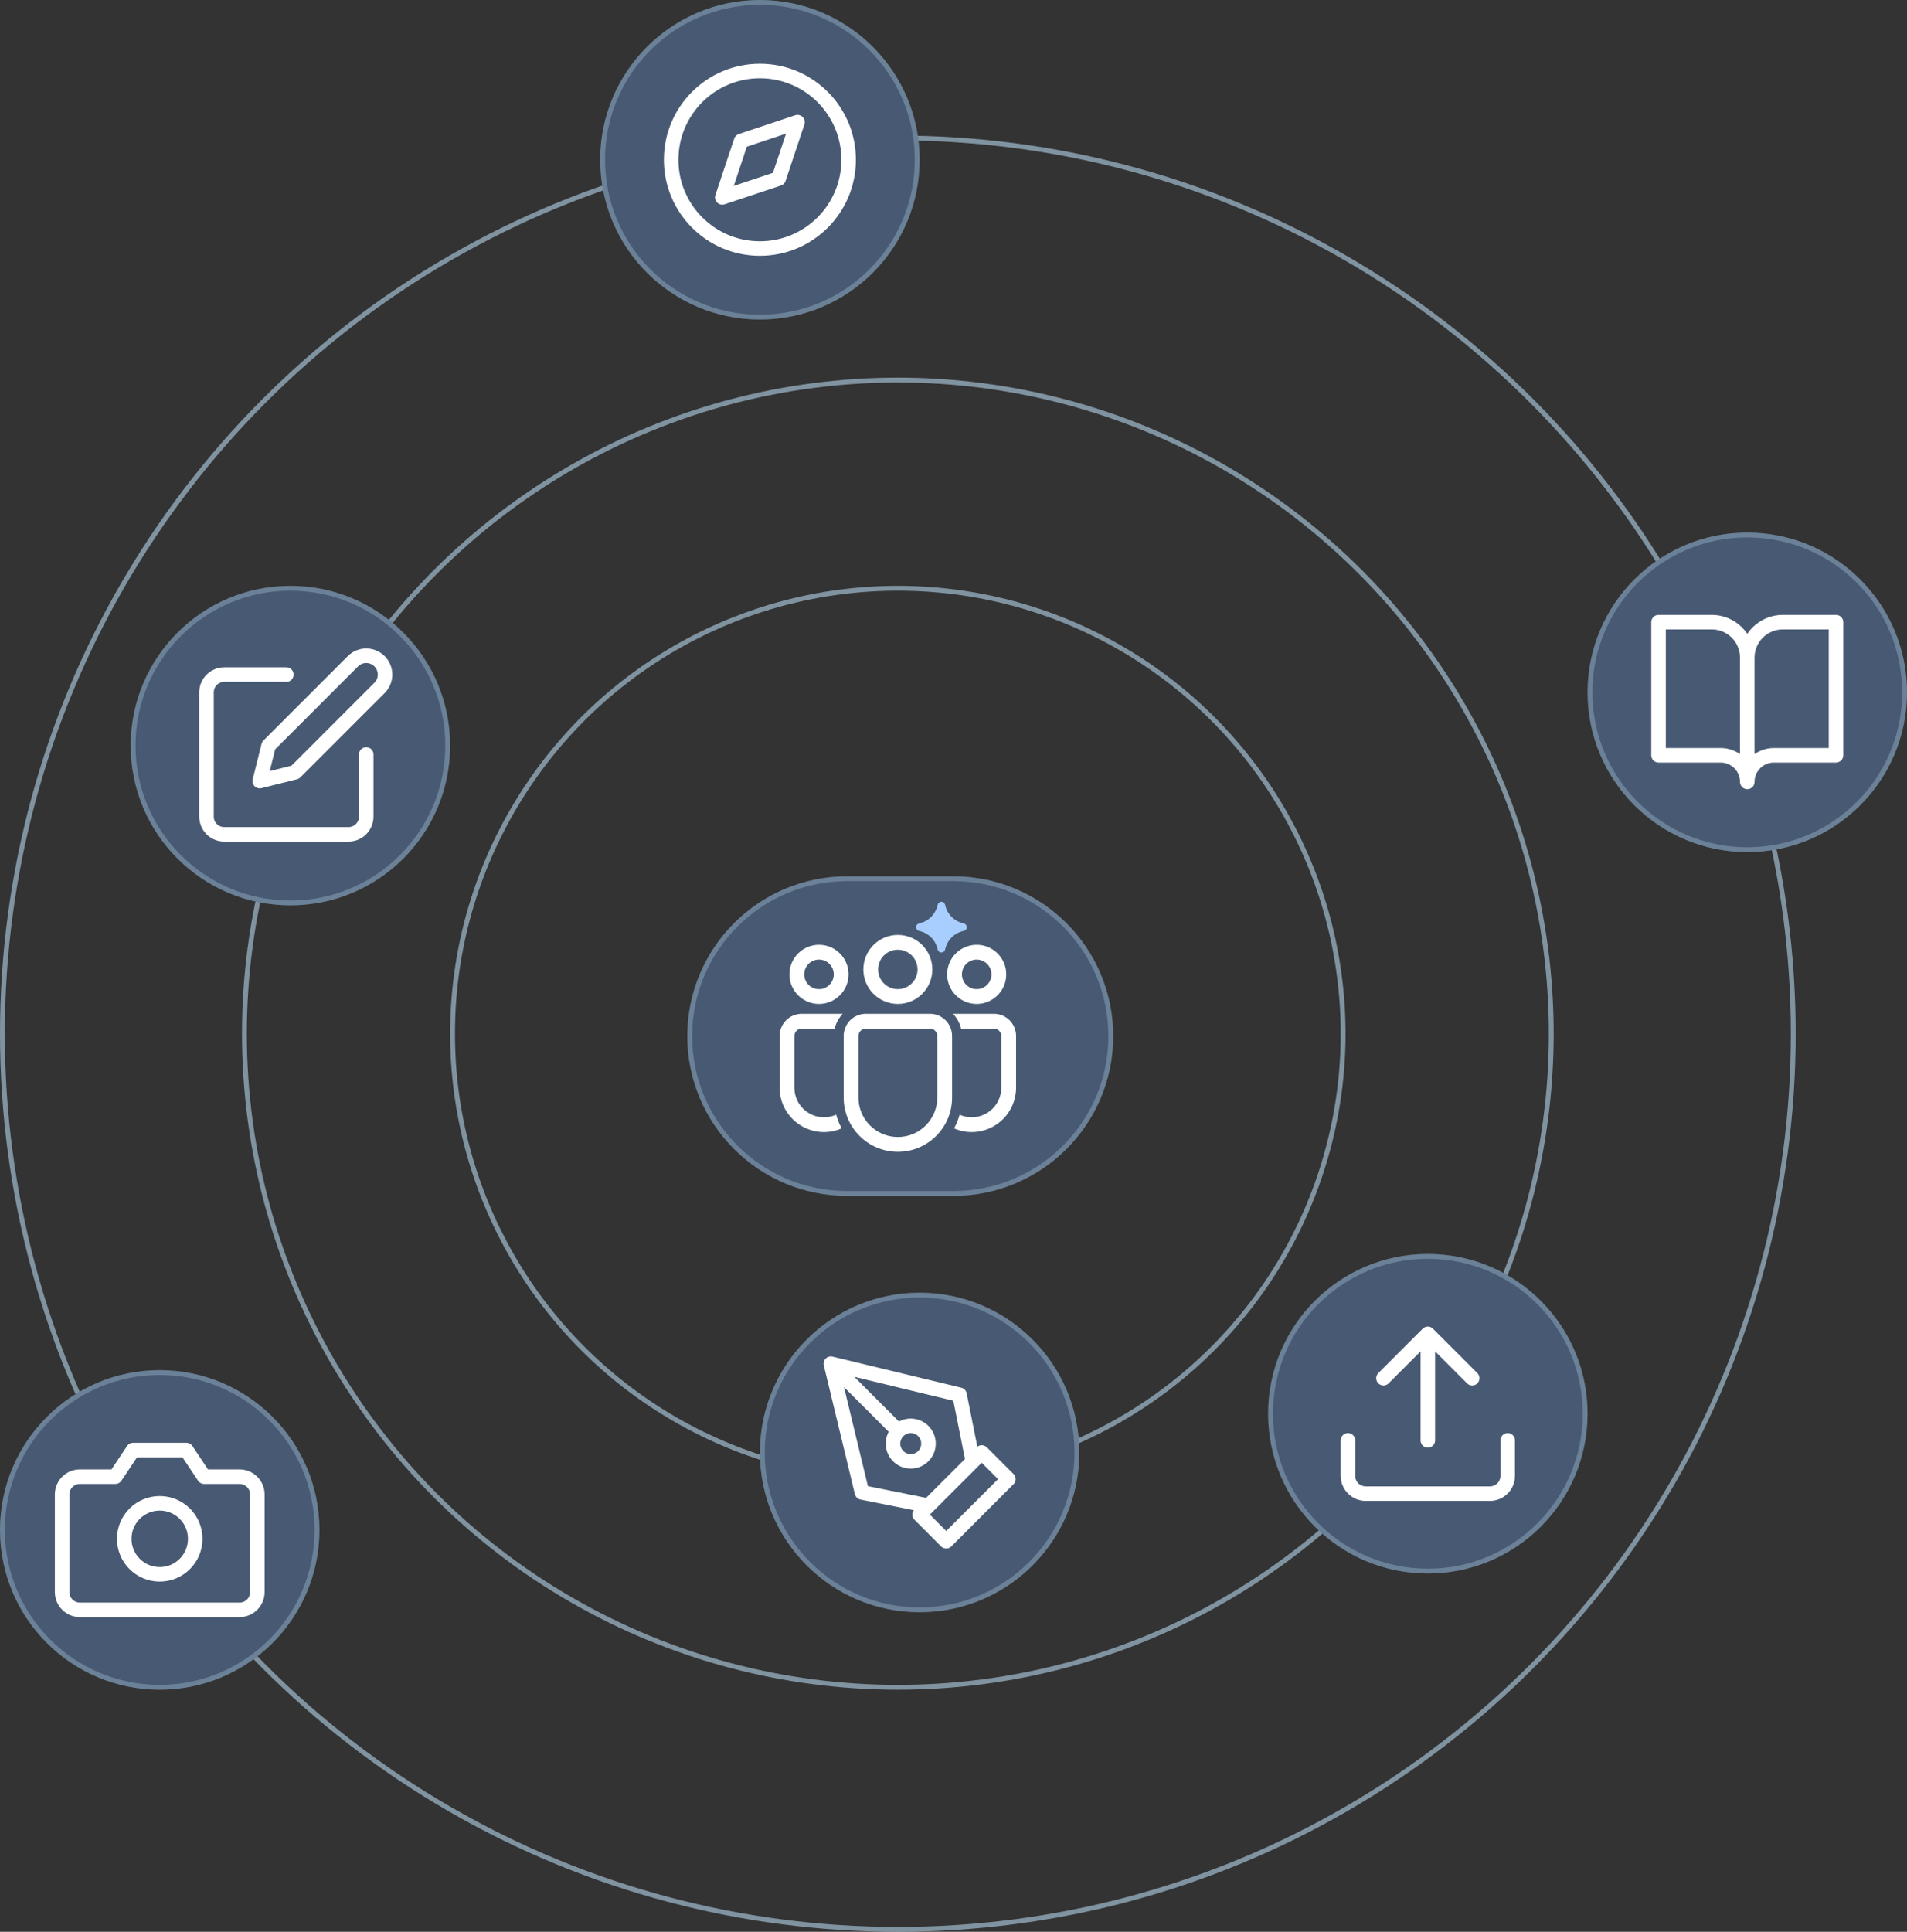 <svg width="394" height="399" viewBox="0 0 394 399" fill="none" xmlns="http://www.w3.org/2000/svg">
<rect x="0" y="0" width="394" height="399" fill="#333333" stroke="none"/>
<circle cx="185.5" cy="213.5" r="185" stroke="#A1BCD1" stroke-opacity="0.7"/>
<circle cx="185.5" cy="213.5" r="135" stroke="#A1BCD1" stroke-opacity="0.7"/>
<circle cx="185.5" cy="213.5" r="92" stroke="#A1BCD1" stroke-opacity="0.7"/>
<path d="M142 214C142 195.775 156.775 181 175 181H197C215.225 181 230 195.775 230 214V214C230 232.225 215.225 247 197 247H175C156.775 247 142 232.225 142 214V214Z" fill="#485A73"/>
<path d="M175 181.5H197C214.949 181.5 229.5 196.051 229.5 214C229.5 231.949 214.949 246.5 197 246.5H175C157.051 246.5 142.5 231.949 142.5 214C142.5 196.051 157.051 181.5 175 181.5Z" stroke="#A1BCD1" stroke-opacity="0.4"/>
<path d="M192.123 209.393C194.653 209.393 196.704 211.444 196.704 213.973V226.695C196.704 232.879 191.69 237.893 185.505 237.893C179.32 237.893 174.306 232.879 174.306 226.695V213.973C174.306 211.444 176.357 209.393 178.887 209.393H192.123ZM192.123 212.447H178.887C178.044 212.447 177.36 213.13 177.36 213.973V226.695C177.36 231.193 181.007 234.84 185.505 234.84C190.003 234.84 193.65 231.193 193.65 226.695V213.973C193.65 213.13 192.966 212.447 192.123 212.447ZM165.651 209.393L174.112 209.394C173.309 210.231 172.723 211.279 172.448 212.447L165.651 212.447C164.807 212.447 164.124 213.13 164.124 213.973V224.658C164.124 228.033 166.859 230.768 170.234 230.768C171.131 230.768 171.983 230.575 172.751 230.227C173.023 231.223 173.411 232.173 173.899 233.06C172.777 233.549 171.537 233.822 170.234 233.822C165.173 233.822 161.07 229.719 161.07 224.658V213.973C161.07 211.444 163.121 209.393 165.651 209.393ZM205.347 209.393C207.877 209.393 209.927 211.444 209.927 213.973V224.661C209.927 229.72 205.826 233.822 200.767 233.822C199.466 233.822 198.228 233.551 197.107 233.062L197.221 232.856C197.657 232.029 198.007 231.15 198.261 230.231C199.024 230.576 199.873 230.768 200.767 230.768C204.14 230.768 206.874 228.034 206.874 224.661V213.973C206.874 213.13 206.19 212.447 205.347 212.447L198.562 212.447C198.287 211.279 197.701 210.231 196.898 209.394L205.347 209.393ZM185.499 193.107C189.434 193.107 192.624 196.297 192.624 200.232C192.624 204.167 189.434 207.357 185.499 207.357C181.564 207.357 178.374 204.167 178.374 200.232C178.374 196.297 181.564 193.107 185.499 193.107ZM201.791 195.143C205.164 195.143 207.898 197.877 207.898 201.25C207.898 204.623 205.164 207.357 201.791 207.357C198.418 207.357 195.684 204.623 195.684 201.25C195.684 197.877 198.418 195.143 201.791 195.143ZM169.207 195.143C172.58 195.143 175.314 197.877 175.314 201.25C175.314 204.623 172.58 207.357 169.207 207.357C165.834 207.357 163.1 204.623 163.1 201.25C163.1 197.877 165.834 195.143 169.207 195.143ZM185.499 196.161C183.25 196.161 181.427 197.984 181.427 200.232C181.427 202.481 183.25 204.304 185.499 204.304C187.747 204.304 189.57 202.481 189.57 200.232C189.57 197.984 187.747 196.161 185.499 196.161ZM201.791 198.197C200.104 198.197 198.737 199.564 198.737 201.25C198.737 202.937 200.104 204.304 201.791 204.304C203.477 204.304 204.844 202.937 204.844 201.25C204.844 199.564 203.477 198.197 201.791 198.197ZM169.207 198.197C167.521 198.197 166.154 199.564 166.154 201.25C166.154 202.937 167.521 204.304 169.207 204.304C170.894 204.304 172.261 202.937 172.261 201.25C172.261 199.564 170.894 198.197 169.207 198.197Z" fill="white"/>
<path d="M194.461 187.032C194.469 186.989 194.531 186.989 194.539 187.032C194.995 189.262 196.738 191.005 198.968 191.461C199.011 191.469 199.011 191.531 198.968 191.539C196.738 191.995 194.995 193.738 194.539 195.968C194.531 196.011 194.469 196.011 194.461 195.968C194.005 193.738 192.262 191.995 190.032 191.539C189.989 191.531 189.989 191.469 190.032 191.461C192.262 191.005 194.005 189.262 194.461 187.032Z" fill="#A8CDFF" stroke="#A8CDFF" stroke-width="1.5"/>
<path d="M157 300C157 281.775 171.775 267 190 267V267C208.225 267 223 281.775 223 300V300C223 318.225 208.225 333 190 333V333C171.775 333 157 318.225 157 300V300Z" fill="#485A73"/>
<path d="M190 267.5C207.949 267.5 222.5 282.051 222.5 300C222.5 317.949 207.949 332.5 190 332.5C172.051 332.5 157.5 317.949 157.5 300C157.5 282.051 172.051 267.5 190 267.5Z" stroke="#A1BCD1" stroke-opacity="0.4"/>
<path d="M171.664 281.666L198.247 288.083L200.997 301.833L191.831 310.999L178.081 308.249L171.664 281.666ZM171.664 281.666L185.572 295.574M189.997 312.833L202.831 299.999L208.331 305.499L195.497 318.333L189.997 312.833ZM191.831 298.166C191.831 300.191 190.189 301.833 188.164 301.833C186.139 301.833 184.497 300.191 184.497 298.166C184.497 296.141 186.139 294.499 188.164 294.499C190.189 294.499 191.831 296.141 191.831 298.166Z" stroke="white" stroke-width="3" stroke-linecap="round" stroke-linejoin="round"/>
<path d="M27 154C27 135.775 41.775 121 60 121V121C78.225 121 93 135.775 93 154V154C93 172.225 78.225 187 60 187V187C41.775 187 27 172.225 27 154V154Z" fill="#485A73"/>
<path d="M60 121.5C77.949 121.5 92.5 136.051 92.5 154C92.5 171.949 77.949 186.5 60 186.5C42.051 186.5 27.5 171.949 27.5 154C27.5 136.051 42.051 121.5 60 121.5Z" stroke="#A1BCD1" stroke-opacity="0.4"/>
<path d="M59.164 139.332H46.331C45.358 139.332 44.426 139.719 43.738 140.406C43.05 141.094 42.664 142.027 42.664 142.999V168.666C42.664 169.638 43.05 170.571 43.738 171.259C44.426 171.946 45.358 172.332 46.331 172.332H71.997C72.97 172.332 73.903 171.946 74.59 171.259C75.278 170.571 75.664 169.638 75.664 168.666V155.832M72.914 136.582C73.643 135.853 74.633 135.443 75.664 135.443C76.695 135.443 77.685 135.853 78.414 136.582C79.143 137.312 79.553 138.301 79.553 139.332C79.553 140.364 79.143 141.353 78.414 142.082L60.997 159.499L53.664 161.332L55.497 153.999L72.914 136.582Z" stroke="white" stroke-width="3" stroke-linecap="round" stroke-linejoin="round"/>
<path d="M124 33C124 14.775 138.775 0 157 0V0C175.225 0 190 14.775 190 33V33C190 51.225 175.225 66 157 66V66C138.775 66 124 51.225 124 33V33Z" fill="#485A73"/>
<path d="M157 0.5C174.949 0.5 189.5 15.051 189.5 33C189.5 50.949 174.949 65.5 157 65.5C139.051 65.5 124.5 50.949 124.5 33C124.5 15.051 139.051 0.5 157 0.5Z" stroke="#A1BCD1" stroke-opacity="0.4"/>
<path d="M156.997 51.333C167.123 51.333 175.331 43.125 175.331 32.999C175.331 22.874 167.123 14.666 156.997 14.666C146.872 14.666 138.664 22.874 138.664 32.999C138.664 43.125 146.872 51.333 156.997 51.333Z" stroke="white" stroke-width="3" stroke-linecap="round" stroke-linejoin="round"/>
<path d="M164.771 25.226L160.884 36.886L149.224 40.773L153.111 29.113L164.771 25.226Z" stroke="white" stroke-width="3" stroke-linecap="round" stroke-linejoin="round"/>
<path d="M0 316C0 297.775 14.775 283 33 283V283C51.225 283 66 297.775 66 316V316C66 334.225 51.225 349 33 349V349C14.775 349 0 334.225 0 316V316Z" fill="#485A73"/>
<path d="M33 283.5C50.949 283.5 65.5 298.051 65.5 316C65.5 333.949 50.949 348.5 33 348.5C15.051 348.5 0.5 333.949 0.5 316C0.5 298.051 15.051 283.5 33 283.5Z" stroke="#A1BCD1" stroke-opacity="0.4"/>
<path d="M53.169 328.833C53.169 329.806 52.783 330.738 52.095 331.426C51.408 332.114 50.475 332.5 49.503 332.5H16.503C15.53 332.5 14.598 332.114 13.91 331.426C13.222 330.738 12.836 329.806 12.836 328.833V308.667C12.836 307.694 13.222 306.762 13.91 306.074C14.598 305.386 15.53 305 16.503 305H23.836L27.503 299.5H38.503L42.169 305H49.503C50.475 305 51.408 305.386 52.095 306.074C52.783 306.762 53.169 307.694 53.169 308.667V328.833Z" stroke="white" stroke-width="3" stroke-linecap="round" stroke-linejoin="round"/>
<path d="M33.003 325.167C37.053 325.167 40.336 321.883 40.336 317.833C40.336 313.783 37.053 310.5 33.003 310.5C28.953 310.5 25.669 313.783 25.669 317.833C25.669 321.883 28.953 325.167 33.003 325.167Z" stroke="white" stroke-width="3" stroke-linecap="round" stroke-linejoin="round"/>
<path d="M328 143C328 124.775 342.775 110 361 110V110C379.225 110 394 124.775 394 143V143C394 161.225 379.225 176 361 176V176C342.775 176 328 161.225 328 143V143Z" fill="#485A73"/>
<path d="M361 110.5C378.949 110.5 393.5 125.051 393.5 143C393.5 160.949 378.949 175.5 361 175.5C343.051 175.5 328.5 160.949 328.5 143C328.5 125.051 343.051 110.5 361 110.5Z" stroke="#A1BCD1" stroke-opacity="0.4"/>
<path d="M360.997 135.833C360.997 133.888 360.225 132.023 358.85 130.648C357.474 129.273 355.609 128.5 353.664 128.5H342.664V156H355.497C356.956 156 358.355 156.579 359.386 157.611C360.418 158.642 360.997 160.041 360.997 161.5M360.997 135.833V161.5M360.997 135.833C360.997 133.888 361.77 132.023 363.145 130.648C364.521 129.273 366.386 128.5 368.331 128.5H379.331V156H366.497C365.039 156 363.64 156.579 362.608 157.611C361.577 158.642 360.997 160.041 360.997 161.5" stroke="white" stroke-width="3" stroke-linecap="round" stroke-linejoin="round"/>
<path d="M262 292C262 273.775 276.775 259 295 259V259C313.225 259 328 273.775 328 292V292C328 310.225 313.225 325 295 325V325C276.775 325 262 310.225 262 292V292Z" fill="#485A73"/>
<path d="M295 259.5C312.949 259.5 327.5 274.051 327.5 292C327.5 309.949 312.949 324.5 295 324.5C277.051 324.5 262.5 309.949 262.5 292C262.5 274.051 277.051 259.5 295 259.5Z" stroke="#A1BCD1" stroke-opacity="0.4"/>
<path d="M311.5 297.5V304.833C311.5 305.806 311.114 306.738 310.426 307.426C309.738 308.114 308.806 308.5 307.833 308.5H282.167C281.194 308.5 280.262 308.114 279.574 307.426C278.886 306.738 278.5 305.806 278.5 304.833V297.5M304.167 284.667L295 275.5M295 275.5L285.833 284.667M295 275.5V297.5" stroke="white" stroke-width="3" stroke-linecap="round" stroke-linejoin="round"/>
</svg>
